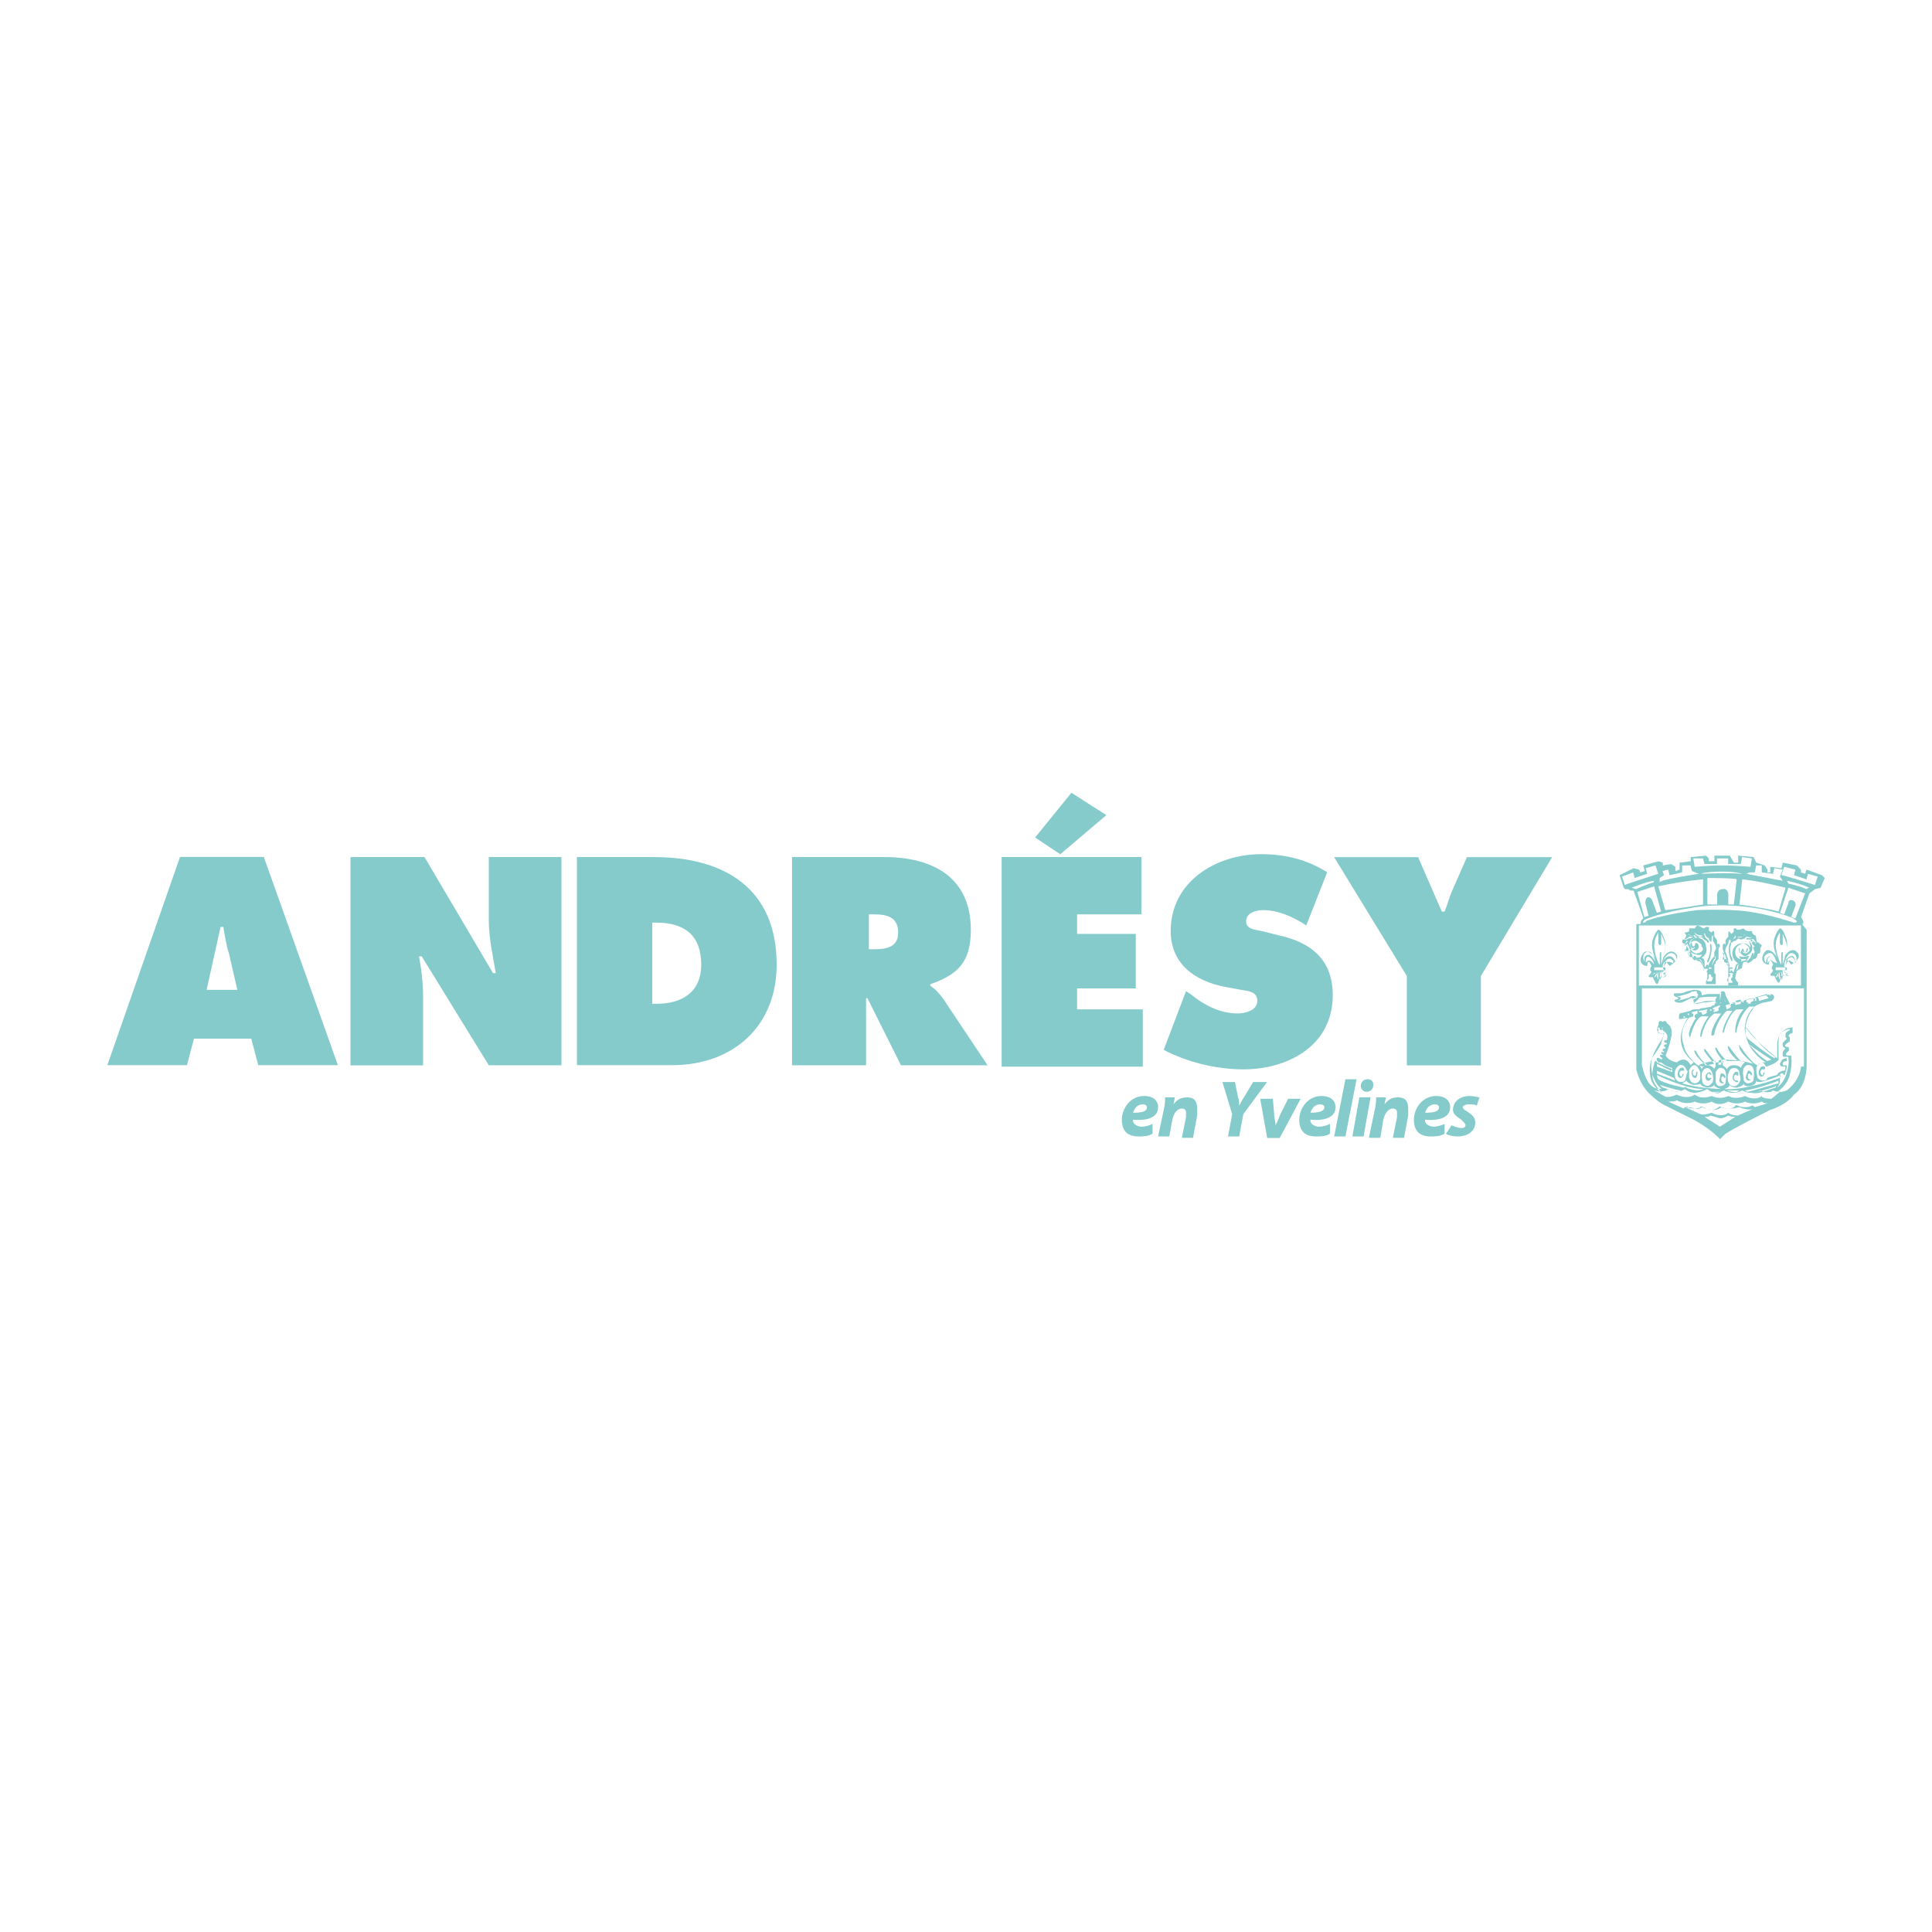 <?xml version="1.0" encoding="UTF-8"?><svg id="a" xmlns="http://www.w3.org/2000/svg" viewBox="0 0 180 180"><path d="M169.09,82.45s-2.86-.91-3.12-.91l.26-.78,1.04.26-.13.52,1.17.39.13-.52.91.26-.26.78ZM168.31,82.84c-.52-.26-1.69-.52-1.69-.52l-.13-.26s1.3.26,2.08.65c-.13,0-.26.13-.26.13M167.27,85.57l-.39-.13.39-1.04s.13-.39-.26-.52c-.39-.13-.39.26-.39.26l-.39,1.04-.39-.13.78-2.34,1.56.52-.91,2.34ZM167.79,91.82h-15.1v-5.6h15.1s0,5.6,0,5.6ZM156.98,94.82h-.13v-.13h.13v.13ZM164.92,92.6s.13,0,0,0q.13.13,0,.13c-.13.13,0-.13,0-.13M164.79,92.99l-.91.26v-.13h0l-.13-.26.91-.26v.13h-.13l.26.26ZM163.49,92.99h.13v.26h-.13v-.26ZM167.79,99.37s0,1.17-1.3,2.21c-.65.26-.91.13-.91.13,0,0,.91-.52,1.17-1.56.26-1.04.13-1.82.13-1.82,0,0-.91.13-.26-.39.13-.13,0-.39,0-.39,0,0-.78,0,.13-.52v-.39l-.13-.13c.13-.26.39-.26.39-.26v-.52s-.52,0-.78.26c-.65.39-.65,1.3-.65,1.3v1.3s-.91-.52-1.69-1.43-1.3-1.56-1.3-1.56c0,0,0-.78.52-1.43.39-.65,1.3-.78,1.3-.78l.65-.13s.52-.39,0-.65l-1.17.26s-.39,0-.39.13l-.65.13s-.26,0-.39.13l-.65.13s-.39,0-.39.13h-.26l-.39-.78s0-.39-.26-.39-.26.26-.26.26h-1.04c-.26,0-.65.13-.65.13,0,0,0-.26-.13-.39s-.65-.13-.65-.13c0,0-.65.13-.91.26-.26.13-.91,0-.91.13-.13.26.39.26.39.39s-.26.13-.26.13c0,0-.26.13.13.26.39.13.78-.13.78-.13,0,0,.26-.13.52-.26.26-.13.26.26.26.26,0,0,0,.26.26.26s.52-.13.78-.13,1.04-.13,1.04-.13l-.13.39s-.26,0-.26.13l-.65.13s-.39,0-.52.13h-.39s-.39,0-.39.13l-1.04.26s-.13.39,0,.52c.13,0,.78-.13.78-.13,0,0-.78,1.04-.65,2.21.13,1.3,1.3,1.95,1.17,1.95l-.26.26s-.26-.52-.65-.52-.65.26-.65.26c0,0-.78-.13-1.04-.65.39-.91.52-1.69.52-1.69,0,0,.26-.91-.39-1.3-.13-.39-.39-.13-.39-.13,0,0-.39-.26-.39.13,0,.26-.13.39-.13.39v.26c0,.13.26.26.26.26,0,0,.13.13.39,0,0,.13-.26.65-.26.65,0,0-.39.52-.78,1.43s0,1.95,0,1.95c0,0,.26.78.78,1.17,0,0-.52.13-1.04-.39s-.78-1.82-.78-1.82v-7.16h15.1v7.29h-.26ZM154.38,99.37v-.39l1.43.65v.26l-1.43-.52ZM156.07,100.68l-1.69-.65v-.26l1.56.65.13.26ZM157.11,100.28c-.13.26,0,.52-.52.52-.39,0-.52-.39-.52-.39,0,0-.13-.65.13-.91,0,0,.26-.39.52-.26.26,0,.52.65.52.65,0,0-.13.13-.13.39M156.59,101.59s-.13.13-.39.13c-.13,0-1.17-.39-1.3-.39l-.26-.26s1.56.52,1.95.52M154.51,100.55c-.13-.13-.13-.39-.13-.39,0,0,2.6,1.3,4.3,1.3-.13.13-.65.13-.65.13,0,0-.78-.13-.91-.26,0-.13-.26,0-.26,0,0,0-1.95-.39-2.34-.78M160.37,101.72s-.13.13-.39.13-.39-.13-.39-.13h.78ZM157.76,101.07s.65,0,.65-.13c0,.26.65.39.65.39,0,0,.52,0,.65-.26,0,.26.65.39.65.39,0,0-.52,0-1.69-.13-1.04-.13-1.95-.39-1.95-.39,0,0,.26-.13.39-.26.13.26.65.39.65.39M157.89,99.24c.26,0,.52.65.52.65v.65s-.13.39-.52.39-.52-.52-.52-.52v-.65s.13-.52.52-.52M165.31,98.59c-.91-.52-2.47-1.82-2.47-1.82,0,0-.39-.52-.26-1.17.65,1.17,2.86,2.86,2.86,2.86l-.13.13M162.97,97.29c.78.65,2.08,1.43,2.08,1.43l-.39.13s-.78-.39-1.69-1.56M162.06,100.81s-.13.39-.52.39-.52-.39-.52-.39c0,0-.13-.39,0-.78.13-.39.26-.52.52-.52s.52.13.52.52c.13.39.13.65,0,.78M162.19,99.5s-.13-.26-.65-.26-.65.39-.65.39c0-.13-.39-.39-.39-.39v-.52s1.56,0,2.08.26c-.26.13-.39.52-.39.52M162.97,99.24c.26,0,.39.26.39.39.13.13,0,1.04,0,1.04,0,0-.13.26-.52.26-.26,0-.39-.26-.39-.39s-.13-.78,0-.91c-.13.13.13-.52.52-.39M160.37,99.24c0-.13-.26,0-.26,0v-.39s.13-.13.26-.13v.52M159.85,99.89s.26-.52.52-.39c.26,0,.39.26.39.39.13.13,0,1.04,0,1.04,0,0-.13.26-.52.26-.26,0-.39-.26-.39-.39v-.91M159.45,100.94c-.39.52-.78,0-.78,0-.13-.13-.13-.91-.13-.91,0,0,.13-.52.52-.52s.52.65.52.65c0,0,.13.65-.13.78M159.06,99.24c-.39,0-.52.39-.52.39,0,0-.13-.39-.26-.39s.91-.39,1.56-.39v.52s-.13.13-.13.26c.13.13-.13-.39-.65-.39M162.06,101.59s-.26.26-.65.13c-.26,0-.52-.13-.52-.13h1.17ZM160.63,101.46s.52-.13.52-.39c.13.26.65.26.65.26,0,0,.65-.13.65-.39,0,.26.39.26.39.26,0,0,.78,0,.78-.52,0,.13.26.13.39.13s1.82-.52,1.82-.65c.13,0,0,.26,0,.26,0,0-1.3.52-2.73.78-1.56.39-2.47.26-2.47.26M165.44,101.33c-.13,0-1.43.52-1.82.52h-.39s2.08-.52,2.21-.65c.13-.13,0,0,0,.13M162.84,101.72c-.13,0-.26-.13-.26-.13,1.17-.13,3.12-.91,3.12-.91v.26c-.13,0-2.73.78-2.86.78M165.7,98.59v-1.56s0-.78.39-.91c.39-.26.65-.26.65-.26v.13s-.39.13-.39.39v.26l.13.13c-.13.13-.39.39-.39.39v.26c0,.13.26.26.26.26,0,0-.26.26-.26.39v.26s0,.13.13.13h.39s.13.65-.13,1.43c-.26,1.04-.91,1.43-.91,1.43,0,0,.26-.26.26-.65v-.52s.13-.26.26-.13l.13.13c.13,0,.13-.26.13-.26,0,0,.13-.39.13-.52s-.13-.13-.13-.13c0,0-.26.13-.26-.13s.39-.26.39-.26v-.26s-.39,0-.52.26l-.13.26s0,.26.26.26h.26s0,.39-.13.39-.26,0-.39.13c-.13,0-.26.26-.26.26,0,0-.52.13-.91.26,0,.13-.13.26-.39.26-.39,0-.52-.26-.52-.26,0,0-.26-.91,0-1.17,0,0,.26-.26.39-.26s.26.13.39.39c.13,0,.78-.26.91-.39.39-.26.26-.39.26-.39M163.36,93.25l-.26.13v.13h-.26v-.13h-.13v-.13h0v-.13l.65-.13v.13h0v.13ZM162.32,93.38v-.13h.13v.13h-.13ZM161.67,93.25l.52-.13v.13h0v.13h0v.13l-.52.13v-.13h0v-.13h.13l-.13-.13ZM161.41,93.38h.13v.13h-.13v-.13ZM160.76,93.38l-.13-.26s0-.13,0,0c.13.13.13.26.13.26,0,0,0,.13,0,0M161.28,93.78h0l-.13.13-.26.13-.13-.39.52-.13v.13h-.13l.13.13ZM160.5,93.65v-.13.39h0v-.26ZM160.24,93.25v-.65c0-.13.13-.13.13-.13l-.13.78h0ZM160.37,93.38c0-.13,0,.13,0,0l-.13.13s0-.13.13-.13M160.24,93.65v.13l-.13.13v.13h0v.13l-.39.13-.13-.13h.13v-.13h-.13v-.13l.65-.26ZM159.85,93.38q.13,0,0,0c.13,0,0,.13,0,.13,0,0-.13.13-.13,0,.13.13.13,0,.13-.13M158.28,92.99c0-.13,1.69-.13,1.69-.13,0,0-.26.39-.13.39-.78,0-1.17,0-1.3.13-.13,0-.78.13-.78.13,0,0,.65-.52.52-.52M156.59,92.99c0-.13-.39-.13-.39-.13,0,0,1.17-.26,1.3-.39s.52-.13.52-.13c.13,0,0,.13.13.26.13,0,0,.13,0,.26s-.39.26-.39.26v-.13c.13,0,.26,0,.26-.13-.13,0-.26-.13-.52,0-.13.13-1.17.39-1.3.39.13,0,.39-.13.39-.26M159.32,94.17v-.13h.13v.13h-.13ZM159.06,94.3h0l-.13.13-.26.13-.13-.13h0v-.13h-.13v-.13l.65-.13v.13h-.13l.13.13ZM158.28,94.17h.13v.13h-.13v-.13ZM157.24,94.43h.13v.13h-.13v-.13ZM157.37,94.82l.39-.13v-.13h0v-.13h-.13v-.13l.52-.13v.26l-.26.13v.13h0v.13h.13s-.78,1.17-.65,1.69c.13.26.13,0,.13,0,0,0,.39-1.56,1.04-1.82h.65s-.78,1.04-.78,1.82c0,.26.13,0,.13,0,0,0,.26-1.43,1.17-2.08h.65s-.91,1.17-.91,1.95c0,.26.26,0,.26,0,0,0,.13-1.17,1.17-2.21h.52s-.78,1.04-.91,1.95c0,.26.13,0,.13,0,0,0,.39-1.56,1.17-2.08h.65s-.78.78-.78,2.08c.13.26.13,0,.13,0,0,0,.13-1.3,1.17-2.34h.52s-1.17,1.3-.78,2.86c.39,1.56,1.82,2.34,1.82,2.34h-.39c-.13,0-.26.26-.39.26-.52-.13-1.56-1.69-1.56-1.69,0,0-.26-.39-.13,0,0,.52,1.3,1.56,1.3,1.56,0,0-.91-.26-1.17-.26-.52-.52-1.04-1.3-1.04-1.3,0,0-.26-.26-.13.13.13.52.91,1.17.91,1.17h-1.04c-.78-.78-.91-1.17-.91-1.17,0,0-.26-.26-.13.13.13.39.78,1.17.78,1.17h-.78c-.26-.26-.91-1.17-.91-1.17,0,0-.26-.26-.13.13.13.26.91,1.17.91,1.17l-.65.13c-.78-.65-1.04-1.3-1.04-1.3,0,0-.26-.26-.13.13.13.39,1.04,1.17,1.04,1.17l-.26.13-.52-.13s-1.17-.91-1.3-1.95c-.52-1.43.52-2.47.52-2.47M155.03,96.38c-.13-.13-.39-.13-.39-.13,0,0-.39,0-.26,0s.13-.13.13-.26-.13-.26,0-.26.13,0,.13.13.13,0,.13,0c0,0,.13-.26.13-.13v.26s.26.13.39.39c.13.13,0,.52,0,.52,0,0-.26,0-.26.13s.26.13.26.13v.13s-.26,0-.26.13.13.13.13.13v.13s-.26,0-.26.13.13.13.13.13v.13s-.26-.13-.26,0,.26.26.26.26h0s-.26-.13-.39,0c0,.13.26.26.26.26l-.13.13s-.26-.26-.39-.13c-.13.13.13.39.13.39h.26s.39.39,1.04.52c0,.13-.13.26-.13.26l-1.3-.65s0-.26-.13-.26-.13.26-.13.26c0,0-.26.65-.13,1.43.26.78.91,1.3.91,1.3,0,0-1.04-.52-1.17-1.69s.26-1.69.26-1.69c0,0,.78-1.04.78-1.3.13-.39.26-.78.26-.78M165.05,102.37s-.91,0-.91-.26c-.65.52-1.56,0-1.56,0,0,0-.78.39-1.56,0-.78.39-1.56,0-1.56,0,0,0-.91.39-1.56-.13-.78.52-1.69,0-1.69,0,0,0-.78.39-1.17.13l-.91-.52s.91.26,1.3-.13c.91.52,1.56,0,1.56,0,0,0,.65.78,2.08,0,.65.65,1.56.13,1.56.13,0,0,.78.52,1.69,0,.91.52,1.69,0,1.69,0,0,0,.78.39,1.17,0,.26.13.65.13.65.13l-.78.65ZM163.49,103.15s-.26-.26-.26-.13c-.13,0-.13.13-.65.13-.39,0-.65-.13-.65-.13,0,0-.13-.13-.26,0-.13.26-.65.26-.65.26,0,0-.52,0-.65-.13s-.26,0-.26,0c0,0-.26.26-.65.26s-.78-.26-.78-.26c0,0-.26-.13-.26,0-.13.13-.52.13-.52.13,0,0-.65,0-.65-.13s-.26,0-.26,0l-.13.13-1.43-.65s.78,0,.78-.13c.91.52,1.69.13,1.69.13,0,0,.78.39,1.56,0,.78.52,1.56,0,1.56,0,0,0,.78.39,1.56,0,.78.39,1.56,0,1.56,0,.26.26.65.13.65.13l-1.3.39ZM161.93,103.93s-.65,0-.91-.26c-.65.52-1.56,0-1.56,0,0,0-.65.26-1.04.13l-1.43-.65s.52,0,.91.13.65-.13.65-.13c0,0,.52.26,1.04.26s.78-.26.78-.26c0,0,.26.13.78.13s.91-.13.91-.13c0,0,.78.39,1.43.13-.13,0-1.56.65-1.56.65M160.24,104.97l-1.43-.91s.52,0,.52-.13c0,0,.52.13.91.26.39,0,.78-.26.78-.26.26.13.65.13.65.13l-1.43.91ZM153.21,85.7s1.3-.65,4.69-1.17c3.38-.52,6.64.26,6.64.26,0,0,2.34.52,2.73.91.39.26-.13.26-.13.26,0,0-2.34-.78-4.3-1.04s-4.69-.13-4.69-.13c0,0-3.25.39-4.82,1.04.13.13-.52.26-.13-.13M152.55,83.1l1.56-.52.65,2.34-.39.13-.39-1.04s-.13-.52-.52-.39c-.26.26-.13.65-.13.65l.26,1.04-.39.13-.65-2.34ZM152.03,82.71s1.17-.52,2.08-.65c0,0-.13.13,0,.13-.52.13-1.69.65-1.69.65l-.39-.13ZM151.38,82.45l-.26-.78,1.04-.39.13.52,1.17-.39-.13-.52.91-.26.26.78s-2.86.91-3.12,1.04M158.67,81.93v2.34s-3.25.52-3.52.52l-.65-2.21c2.34-.52,4.17-.65,4.17-.65M154.64,81.8l.39-.26-.13-.39.52-.13.13.52,1.17-.26v-.65h.78l.13.52.65.26s-3.52.52-3.65.78v-.39M158.67,79.98l.13.52h1.17v-.52h1.04v.52h1.17l.13-.65.91.13-.13.78s-1.3-.13-2.6-.13-2.6.13-2.6.13l-.13-.78h.91ZM162.32,81.93c1.56.13,4.04.78,4.04.78l-.65,2.21c-.91-.26-3.65-.65-3.65-.65l.26-2.34M161.8,81.93l-.26,2.34h-.52v-1.04s-.13-.52-.52-.39c-.52,0-.52.52-.52.52v.91h-.91v-2.47c-.13,0,2.73,0,2.73.13M158.54,81.41h0c-.13-.13,2.47-.39,3.78,0h-.13c-.91-.13-3.65,0-3.65,0M163.49,81.28l.13-.65h.52v.65l1.04.13.13-.52.78.13-.26.65.26.39-3.38-.65.26-.13h.52ZM169.74,81.54l-1.43-.52-.13.39-.39-.13v-.26l-.39-.39-1.3-.26-.13.52-1.04-.13v.52s-.26,0-.26,0v-.26l-.26-.39-.78-.26-.26-.52-1.43-.13v.65h-.39l-.39-.65h-1.43v.52h-.52v-.26l-.26-.26-1.43.13v.39l-1.04.13v.65l-.39.13v-.39l-.39-.26-.78.13v-.26l-.39-.13-1.43.39.13.52-.39.13-.13-.26-.52-.13-1.3.65.39,1.17.13.13h.26l.26.13h.26s.91,2.47.91,2.6c-.26.13-.26.52-.26.52h-.39v13.54s.26,1.3,1.17,2.21c.91.91,1.56,1.17,1.56,1.17l2.6,1.3c1.43.78,2.21,1.56,2.21,1.56l.26.26.39-.39c.13-.26,4.3-2.34,4.3-2.34,0,0,1.43-.39,2.21-1.43,1.17-.78,1.17-2.6,1.17-2.6v-12.76s-.39-.39-.39-.52c.26-.13-.13-.65-.13-.65l.78-2.21.52-.39.52-.13.39-.91-.26-.26Z" style="fill:#85cbcb;"/><path d="M155.55,89.09c-.39,0-.65.52-.65.52,0,0,.26-.65.65-.78.26-.13.52.13.52.13.26.39,0,.65,0,.65,0,0-.13-.52-.52-.52M155.81,89.74q-.13-.13-.39-.13c-.26,0-.39.52-.39.52,0,0,0-.65.39-.78.26-.13.39.13.39.13.13,0,.13.13,0,.26M155.16,90.39h-1.04v-.13h0v-.13h1.04v.26h0M155.16,90.78l.13.13h-.13s-.13-.13-.13-.26.13,0,.13,0v.13ZM154.9,91.04s-.13,0-.13-.39v-.13h.13c0,.26.26.39.26.39,0,0-.13.13-.26.13M154.64,91.3v-.78s.13.13.13.39-.13.39-.13.39M154.51,91.3s-.13-.26-.13-.39.13-.39.13-.39v.78ZM154.38,90.65c0,.26-.13.26-.13.39h-.13s.13-.26.26-.39c-.13-.13,0-.13,0,0,0-.13,0,0,0,0M153.86,90.91l.13-.13.13-.13h.13s-.26.13-.39.26q.13,0,0,0M153.6,89.48s-.26.13-.26.26v-.39s.13-.39.39-.13c.26.13.39.65.39.65,0,0-.26-.39-.52-.39M153.21,89.61s-.26-.39,0-.78c0,0,.26-.26.52-.13.26.13.52.91.52.91,0,0-.39-.65-.65-.65-.52,0-.39.65-.39.65M154.12,88.05c0-.65.39-1.17.39-1.17v.91s0,.26.13.26.13-.13.13-.13v-.91s.39.78.39,1.17c0,.52-.39,1.69-.39,1.69v-1.17c-.13,0-.13.13-.13.13v1.04c-.13,0-.52-1.04-.52-1.82M155.94,88.7c-.65-.26-1.04.65-1.04.65,0,0,.52-1.17.13-1.95-.26-.78-.52-.78-.52-.78,0,0-.26.13-.52.91-.26.78.26,1.82.26,1.82,0,0-.52-.91-1.04-.65-.52.52-.39,1.04-.13,1.17.13.13.39.13.39.13,0,0,0-.39.13-.39s.26.39.26.39c0,0-.26.39,0,.52,0,.13-.26.39-.26.39,0,0,0,.13.13.13h.26s.26.65.39.65.26-.65.26-.65h.39c.26,0,.13-.26.13-.26,0,0-.52-.26-.26-.26s0-.39,0-.39c0,0,0-.52.26-.52.13,0,.39.39.39.39,0,0,1.3-.78.39-1.3" style="fill:#85cbcb;"/><path d="M166.88,89.09c-.39,0-.65.65-.65.65,0,0,.26-.78.52-.91.26-.13.52.13.52.13.26.39,0,.78,0,.78,0,0,0-.78-.39-.65M167.14,89.74c-.13-.13-.26-.13-.39-.26-.26,0-.39.52-.39.52,0,0,0-.65.39-.78.26-.13.39.13.39.13.13.13.13.26,0,.39M166.48,90.39h-1.04v-.13h0v-.13h1.04v.26h0M166.48,90.78l.13.13h-.13s-.13-.13-.13-.26.13,0,.13,0v.13ZM166.22,90.91s-.13,0-.13-.39v-.13h.13c0,.26.26.39.26.39,0,0-.13.26-.26.13M165.96,91.3v-.78s.13.13.13.39-.13.39-.13.39M165.83,91.3s-.13-.26-.13-.39.13-.39.13-.39v.78ZM165.7,90.65c0,.26-.13.26-.13.39h-.13s.13-.26.26-.39c-.13-.26,0-.13,0,0,0-.13,0,0,0,0M165.18,90.91l.13-.13.13-.13h.13c-.13,0-.26.13-.39.26q.13,0,0,0M165.05,89.48c-.13-.13-.26.13-.39.26v-.39s.13-.26.39-.26c.26.13.52.65.52.65,0,0-.39-.13-.52-.26M164.53,88.96s.26-.26.52-.13c.26.13.52.91.52.91,0,0-.26-.65-.65-.65s-.39.65-.39.65c0,0-.39-.52,0-.78M165.44,88.05c0-.65.39-1.17.39-1.17v.91s0,.26.13.26.13-.13.13-.13v-.91s.39.78.39,1.17c0,.52-.39,1.69-.39,1.69v-1.17c-.13,0-.13.13-.13.13v1.04c-.13-.13-.52-1.17-.52-1.82M167.27,88.57c-.65-.26-1.04.65-1.04.65,0,0,.52-1.17.13-1.95-.26-.78-.52-.78-.52-.78,0,0-.26.13-.52.91-.26.78.26,1.82.26,1.82,0,0-.52-.91-1.04-.65-.52.52-.39,1.04-.13,1.17.13.13.39.13.39.13,0,0,0-.39.13-.39s.26.39.26.39c0,0-.26.39,0,.52,0,.13-.26.39-.26.39,0,0,0,.13.13.13h.26s.26.65.39.65.26-.65.26-.65h.39c.26,0,.13-.26.13-.26,0,0-.52-.26-.26-.26s0-.39,0-.39c0,0,0-.52.26-.52.13,0,.39.39.39.39,0,0,1.3-.65.39-1.3" style="fill:#85cbcb;"/><path d="M160.11,88.18c-.13.13-.26.26-.26.26v.91c-.13.13-.39.65-.39.65,0,0,.13-.52.26-.65.13,0,0-.26,0-.26,0,0-.26.26-.39.52-.13.13-.13.26-.13.39h0l-.13-.13c-.13,0-.13.13-.13.13,0,0-.13.26-.13,0v-.39s0-.26-.26-.39c.65-.39.39-1.04.39-1.04,0,0,0-.65-.65-.78s-.78.39-.78.39c0,0-.13.39.13.65s.52,0,.52,0c0,0,.26-.26,0-.52-.13-.13-.26,0-.26,0,0,0,.13.13-.13.26-.13,0-.13-.26-.13-.26,0,0-.13-.26-.13.13,0,.26.13.26.13.26,0,0,.13.13.26-.13,0,.26-.26.26-.26.26,0,0-.39,0-.26-.39.26-.52.65-.39.65-.39,0,0,.65.26.65.78,0,.65-.39.78-.39.78,0,0-.13,0,0,.13s.26.26.26.26c0,0,.13.26.13.52s.13.26.13.26h-.13v-.26s-.13-.39-.26-.52c-.26-.13-.39-.13-.39-.13v-.26c0-.26-.26-.13-.26-.13,0,0,.13.26.13.39,0-.26-.26-.39-.26-.39.13,0-.13-.39-.13-.39,0,0-.26-.13-.13,0s0,.52,0,.52c0,0,0-.39-.13-.52,0,0,.13-.26,0-.39s0-.13-.13-.13c0,.26-.13.52-.13.52v-.52c0-.13.26-.26.26-.26l.13-.26h-.13c0,.13-.52.52-.52.52,0,0,.13-.13.26-.26.13-.13.13-.26.13-.26,0,0,.39.13.39-.13.13-.13-.13-.13-.13-.13,0,0-.39.26-.52.13.26,0,.52-.26.52-.26h.39c.13,0,0-.13,0-.13h-.26s-.26,0-.26-.13c0,.13.65.13.65.13,0,0,.13.13.26.26.13,0,.13-.13.13-.13,0,0-.52-.26-.39-.39,0,.13.39.26.39.26h.26c.13.52.52.52.52.52v-.13s-.39-.26-.26-.65c.13.52.39.52.39.52,0,0,.13.52.26.26,0-.13,0-.52.13-.52v.52s.39.52.26.78l-.13.26v.39c0,.13.13,0,.13,0v-.39c0-.13.13-.52.26-.52-.13,0,.13,0,0,0M159.19,90.26v-.13h.26v.13h-.26ZM159.19,91.04v-.26h.13c.13,0,.13.26.13.26h.13v.13l-.13.26h-.39v-.13l.13-.13v-.13c0,.13,0,0,0,0M159.06,91.69h.65-.65ZM160.11,87.92c-.13,0-.13.13-.13.13v-.39c0-.13-.26-.39-.26-.39v-.26c0-.52-.26-.13-.26-.13,0,0-.26-.13-.26-.26s.13-.26-.13-.26-.26.13-.26.13h-.13s-.39-.26-.52-.26-.26.26-.26.26h-.52v.26s-.13.13-.39.13c-.13,0,.13.26.13.26,0,0-.13.39-.26.39s-.13.13-.13.26.26.13.26.13v.39c0,.39.26.26.26.26,0,0,0,.39.13.52.13.13.26.13.26,0,0,.26.26.39.26.39,0,0,.13-.13.39-.13s.39.52.39.52c0,0,0,.39.13.39h.26s.13,0,0,.13,0,.26,0,.26v.39c0,.26-.13.39-.13.39v.26h.91v-.91l-.13-.13v-.78l.13-.13v-.13l.26-.26v-.91c0-.13.13-.26.13-.26v-.13c0,.13,0-.13-.13-.13" style="fill:#85cbcb;"/><path d="M163.23,87.53h0v.39s.13.13.26.26v.52-.52q-.13,0-.13.13c0,.13.13.39.13.39-.13.13-.13.52-.13.52v-.39c.13-.13-.13,0-.13,0l-.13.39s-.26.26-.39.39c0-.13.26-.52.26-.52,0,0-.26-.13-.26.13s-.13.26-.13.26c0,0-.13,0-.39.13-.26.13-.26.52-.26.52,0,0,0,.13-.13.26,0,.13-.13.13-.13.13,0,0,.13,0,.13-.26s.13-.39.13-.39c0,0,.13-.13.26-.26.13-.13,0-.26,0-.26,0,0-.52,0-.52-.65s.65-.78.65-.78c0,0,.52-.13.78.39,0,.39-.39.52-.39.52,0,0-.39,0-.39-.26.13.26.39.13.39.13,0,0,.13,0,.13-.26s-.13,0-.13,0c0,0,0,.26-.13.26s-.13-.26-.13-.26c0,0-.13-.13-.13,0-.26.26,0,.52,0,.52,0,0,.26.26.52,0,.26-.26.13-.65.13-.65,0,0-.26-.52-.91-.39-.65.26-.65.78-.65.78,0,0-.13.65.52,1.04-.26.13-.26.39-.26.39,0,0-.13.26-.13.39s-.13,0-.13,0c0,0,0-.13-.13-.13s0,.13,0,.13h-.13s.13-.65-.52-.91v-.39s0-.26-.13-.39.13,0,.13,0c0,0,.13.13.13.26s.13.39.13.39h.13c0-.13-.13-.39-.13-.39,0,0,0-.13-.13-.39s.26-.78.26-.78c0,0,0-.26.13-.39.13,0,.13.39,0,.52.13.26.13-.39.13-.39,0,0,.26-.13.39-.52.13.26-.13.52-.13.52h.13s.13,0,.26-.39h.39s.26-.13.26-.26c.13.13-.52.39-.52.39,0,0,0,.13.13.13.26,0,.52-.26.52-.26,0,0,.52.13.52,0,0,.13-.26.13-.26.13h-.26v.13h.52s.13.26.39.26c-.13.13-.52-.13-.52-.13,0,0-.13,0,0,.13-.13-.26.26-.26.13-.26.13-.13.13,0,.26.13s.13.26.13.26c0,0-.39-.13-.39-.39M161.54,91.69h-.65.65ZM161.02,91.04h.13s0-.26.13-.26h.13v.26l-.13.13v.13l.13.13v.13h-.39l-.13-.26.13-.26ZM161.28,90.65c.13,0,.26.13.26.13h-.39c-.13-.13,0-.13.13-.13M161.15,90.26v-.13h.26v.13h-.26ZM163.75,87.79c-.13,0-.13-.39-.13-.39,0,0,0-.26-.13-.26-.26-.13-.13-.13-.13-.13,0,0-.13,0-.13-.26h-.39s-.39-.13-.39-.26l-.39.13h-.26s0-.13-.13-.13c-.26,0-.13.13-.13.26s-.26.26-.26.26c0,0-.26-.52-.26,0v.26s-.26.26-.26.39v.39s0-.13-.13-.13-.13.26-.13.26v.26s.13.26.13.39v.26s-.13.13-.13.26.13,0,.26,0c.39.13.39.78.39.78-.13,0-.13-.26-.13-.39s-.13,0-.13,0v.13l.13.13v1.82h.91v-.26s-.13-.13-.26-.39v-.13l.13-.52.13-.13s.13-.13.26-.13.13-.26.13-.26c0,0,0-.39.26-.39s.26.13.26.13c0,0,.39-.13.52-.39,0,0,.26,0,.26-.13.13-.13.13-.39.13-.39,0,0,.26.13.26-.26v-.26s.13-.13.13-.26c-.26-.13-.26-.26-.39-.26" style="fill:#85cbcb;"/><polygon points="158.02 89.35 158.28 89.35 158.28 89.22 158.02 89.22 158.02 89.35" style="fill:#85cbcb;"/><path d="M159.19,89.61c-.13.26-.13-.13-.13-.13,0,0,.39-.65.26-1.43,0-.26.13,0,.13,0,0,0,.13.65-.26,1.56" style="fill:#85cbcb;"/><path d="M158.15,87.27s-.13,0,0,0c.65-.13,1.04.39,1.04.39,0,0,.13.26-.13.13-.13-.52-.91-.52-.91-.52" style="fill:#85cbcb;"/><path d="M157.89,87.4c-.52.13-.52.65-.52.65,0,0,0,.26-.13,0,0-.65.52-.78.52-.78,0,0,.39,0,.13.13" style="fill:#85cbcb;"/><path d="M157.5,88.44c.26.39.52.39.52.39,0,0,.52,0,.65-.39,0-.13-.13-.26-.13-.26,0,0-.13-.13.13-.13.13,0,.26.39.26.39,0,0-.13.65-.78.52-.78-.13-.78-.52-.65-.52-.13,0-.13-.13,0,0" style="fill:#85cbcb;"/><path d="M162.71,89.09v.26h-.52s-.26-.26-.13-.26c.26.13.65,0,.65,0" style="fill:#85cbcb;"/><path d="M161.28,89.48c.13.26.13-.13.13-.13,0,0-.39-.65-.13-1.43,0-.26-.13,0-.13,0,0,0-.26.65.13,1.56" style="fill:#85cbcb;"/><path d="M162.71,87.53s.26.13,0,0c-.91-.52-1.43.13-1.43.13,0,0-.13.26.13.13.65-.65,1.3-.26,1.3-.26" style="fill:#85cbcb;"/><path d="M162.97,87.79s.39.65-.26,1.04c-.13,0-.52.13-.65-.26v-.26s.13-.13,0,0c-.13,0,0,.39,0,.39,0,0,.26.39.78.26.78-.39.26-1.3.13-1.17.13-.13,0-.26,0,0" style="fill:#85cbcb;"/><path d="M158.02,99.89s.13-.13.13,0c0,.39-.13.52-.13.52,0,0-.26.13-.39-.26-.13-.39.13-.52.13-.52,0,0,.13,0,0,.13s0,.39,0,.39c0,0,.13.13.26,0,0,0,0-.26,0-.26" style="fill:#85cbcb;"/><path d="M159.45,100.41s-.13.39-.39.26c-.26-.13-.13-.52-.13-.52,0,0,.13-.26.39-.26.13.13.13.26.13.26h-.13s0-.13-.13-.13-.13.26-.13.26c0,0,0,.13.13.13.13.13,0,0,.26,0-.13-.13,0,0,0,0" style="fill:#85cbcb;"/><path d="M160.5,100.02c.13,0,.26.26.26.26,0,0,0,.26-.13.13,0-.13-.13-.13-.13-.13,0,0-.13,0-.13.26s.13.26.13.26c0,0,.26.13,0,.13s-.26-.13-.26-.13c-.13-.13,0-.39,0-.39,0,0,0-.52.26-.39" style="fill:#85cbcb;"/><path d="M162.97,99.76c.13,0,.26.26.26.26,0,0,0,.26-.13.13,0-.13-.13-.13-.13-.13,0,0-.13,0-.13.26s.13.26.13.26c0,0,.26.13,0,.13s-.26-.13-.26-.13c-.13-.13,0-.39,0-.39,0,0,.13-.52.26-.39" style="fill:#85cbcb;"/><path d="M161.8,100.15c-.26-.13-.26.26-.26.26,0,0,0,.26.26.26s.13.13.13.13c0,0-.13.13-.39-.13-.26-.26,0-.65,0-.65,0,0,.13-.26.39-.13.13.39-.13.39-.13.26" style="fill:#85cbcb;"/><path d="M164.4,99.63c0,.13,0-.13,0,0,.13-.13,0-.39-.26-.26-.13,0-.26.39-.26.39,0,0-.13.39.13.52s.39-.26.39-.26c0,0,0-.26-.13,0,0,.26-.13.13-.13.13,0,0-.13-.13-.13-.26s.13-.26.13-.26c0,0,.13,0,.26,0" style="fill:#85cbcb;"/><path d="M156.85,99.76c.13,0,.13-.13,0,0,.13-.13,0-.39-.26-.26-.13,0-.26.39-.26.39,0,0-.13.39.13.52s.39-.26.39-.26c0,0,0-.26-.13,0,0,.26-.13.13-.13.13,0,0-.13-.13-.13-.26s.13-.26.13-.26c0,0,.13,0,.26,0" style="fill:#85cbcb;"/><path d="M154.64,95.86c0-.13.26-.13.26,0,0,.13-.26.13-.26,0q0,.13,0,0" style="fill:#85cbcb;"/><path d="M22.11,92.21l-.78-3.38c-.26-.78-.39-1.69-.52-2.47h-.26l-1.3,5.86h2.86ZM17.42,99.24h-7.42l6.77-19.4h7.81l6.9,19.4h-7.42l-.65-2.47h-5.34l-.65,2.47Z" style="fill:#85cbcb;"/><path d="M32.78,79.85h6.77l6.38,10.81h.26c-.26-1.56-.65-3.25-.65-4.95v-5.86h6.77v19.4h-6.77l-6.25-10.15h-.26c.26,1.3.39,2.6.39,3.91v6.25h-6.77v-19.4h.13Z" style="fill:#85cbcb;"/><path d="M60.77,93.52h.39c2.34,0,4.17-1.04,4.17-3.65,0-2.73-1.56-3.91-4.17-3.91h-.39v7.55ZM53.74,79.85h7.16c6.51,0,11.46,2.86,11.46,10.02,0,5.73-4.04,9.37-9.76,9.37h-8.85v-19.4Z" style="fill:#85cbcb;"/><path d="M80.82,88.44h.52c1.17,0,2.34-.13,2.34-1.56s-1.04-1.69-2.21-1.69h-.52v3.25h-.13ZM73.92,79.85h8.46c4.43,0,8.07,1.82,8.07,6.77,0,2.99-1.17,4.17-3.78,5.08v.13c.39.26.78.65,1.17,1.17l4.17,6.25h-8.07l-3.12-6.25h-.13v6.25h-6.9v-19.4h.13Z" style="fill:#85cbcb;"/><path d="M103.08,75.94l-4.3,3.65-2.34-1.56,3.38-4.17,3.25,2.08ZM93.32,79.85h13.02v5.34h-5.99v1.82h5.47v5.08h-5.47v1.95h6.12v5.34h-13.15v-19.53Z" style="fill:#85cbcb;"/><path d="M110.5,92.34l.39.26c1.3,1.04,2.73,1.82,4.43,1.82.65,0,1.82-.26,1.82-1.17s-.91-.91-1.56-1.04l-1.43-.26c-2.73-.52-5.08-2.08-5.08-5.21,0-4.56,4.17-7.16,8.46-7.16,2.21,0,4.3.52,6.12,1.69l-1.95,4.95c-1.17-.78-2.6-1.43-4.04-1.43-.65,0-1.56.26-1.56,1.04s.91.78,1.43.91l1.56.39c2.99.65,5.08,2.21,5.08,5.6,0,4.69-4.17,6.9-8.33,6.9-2.47,0-5.21-.65-7.42-1.82l2.08-5.47Z" style="fill:#85cbcb;"/><path d="M132.12,79.85l2.21,5.08h.26c.26-.65.39-1.17.65-1.82l1.43-3.25h7.94l-6.64,11.07v8.33h-6.9v-8.33l-6.77-11.07h7.81Z" style="fill:#85cbcb;"/><path d="M106.86,103.15c0-.13-.13-.26-.39-.26-.52,0-.78.39-.91.78.91,0,1.3-.13,1.3-.52h0ZM107.38,105.62c-.39.26-.91.26-1.3.26-1.04,0-1.56-.52-1.56-1.56s.78-2.21,2.08-2.21c.78,0,1.3.39,1.3,1.04,0,.91-.91,1.3-2.34,1.17,0,.13,0,.26.13.39.13.13.39.26.65.26.39,0,.78-.13,1.04-.26v.91Z" style="fill:#85cbcb;"/><path d="M107.9,105.88l.52-2.47c.13-.52.13-.91.13-1.17h.91l-.13.65h0c.39-.52.78-.65,1.3-.65.65,0,.91.39.91,1.04v.65l-.39,2.08h-1.04l.39-1.95v-.39c0-.26-.13-.39-.39-.39-.39,0-.78.39-.91,1.17l-.26,1.43h-1.04Z" style="fill:#85cbcb;"/><path d="M114.41,105.88l.39-2.08-.91-2.99h1.17l.26,1.3c.13.39.13.65.13.91h0c.13-.26.26-.52.52-.91l.78-1.3h1.3l-2.21,2.99-.39,2.08h-1.04Z" style="fill:#85cbcb;"/><path d="M118.58,102.24l.13,1.56c0,.39.13.65.13,1.04h0c.13-.26.26-.52.39-.91l.78-1.56h1.17l-1.95,3.65h-1.17l-.65-3.65h1.17v-.13Z" style="fill:#85cbcb;"/><path d="M123.39,103.15c0-.13-.13-.26-.39-.26-.52,0-.78.39-.91.78.78,0,1.3-.13,1.3-.52h0ZM123.91,105.62c-.39.26-.91.26-1.3.26-1.04,0-1.56-.52-1.56-1.56s.78-2.21,2.08-2.21c.78,0,1.3.39,1.3,1.04,0,.91-.91,1.3-2.34,1.17,0,.13,0,.26.13.39.13.13.39.26.65.26.39,0,.78-.13,1.04-.26v.91Z" style="fill:#85cbcb;"/><polygon points="124.3 105.88 125.35 100.55 126.39 100.55 125.35 105.88 124.3 105.88" style="fill:#85cbcb;"/><path d="M127.3,101.72c-.26,0-.52-.26-.52-.52,0-.39.26-.65.65-.65s.52.26.52.52c0,.39-.26.65-.65.65h0ZM126,105.88l.65-3.65h1.04l-.65,3.65h-1.04Z" style="fill:#85cbcb;"/><path d="M127.56,105.88l.52-2.47c.13-.52.13-.91.13-1.17h.91l-.13.65h0c.39-.52.78-.65,1.3-.65.65,0,.91.39.91,1.04v.65l-.39,2.08h-1.04l.39-1.95v-.39c0-.26-.13-.39-.39-.39-.39,0-.78.39-.91,1.17l-.26,1.56h-1.04v-.13Z" style="fill:#85cbcb;"/><path d="M134.07,103.15c0-.13-.13-.26-.39-.26-.52,0-.78.39-.91.78.91,0,1.3-.13,1.3-.52h0ZM134.59,105.62c-.39.26-.91.26-1.3.26-1.04,0-1.56-.52-1.56-1.56s.78-2.21,2.08-2.21c.78,0,1.3.39,1.3,1.04,0,.91-.91,1.3-2.34,1.17,0,.13,0,.26.13.39.13.13.39.26.65.26.39,0,.78-.13,1.04-.26v.91Z" style="fill:#85cbcb;"/><path d="M135.24,104.84c.26.13.65.26.91.26s.39-.13.39-.26-.13-.26-.39-.52c-.39-.26-.78-.52-.78-.91,0-.78.65-1.3,1.56-1.3.39,0,.78.13.91.13l-.26.78c-.13-.13-.39-.13-.78-.13-.26,0-.52.13-.52.26s.13.26.39.39c.39.26.78.52.78,1.04,0,.78-.65,1.3-1.69,1.3-.39,0-.91-.13-1.04-.26l.52-.78Z" style="fill:#85cbcb;"/></svg>